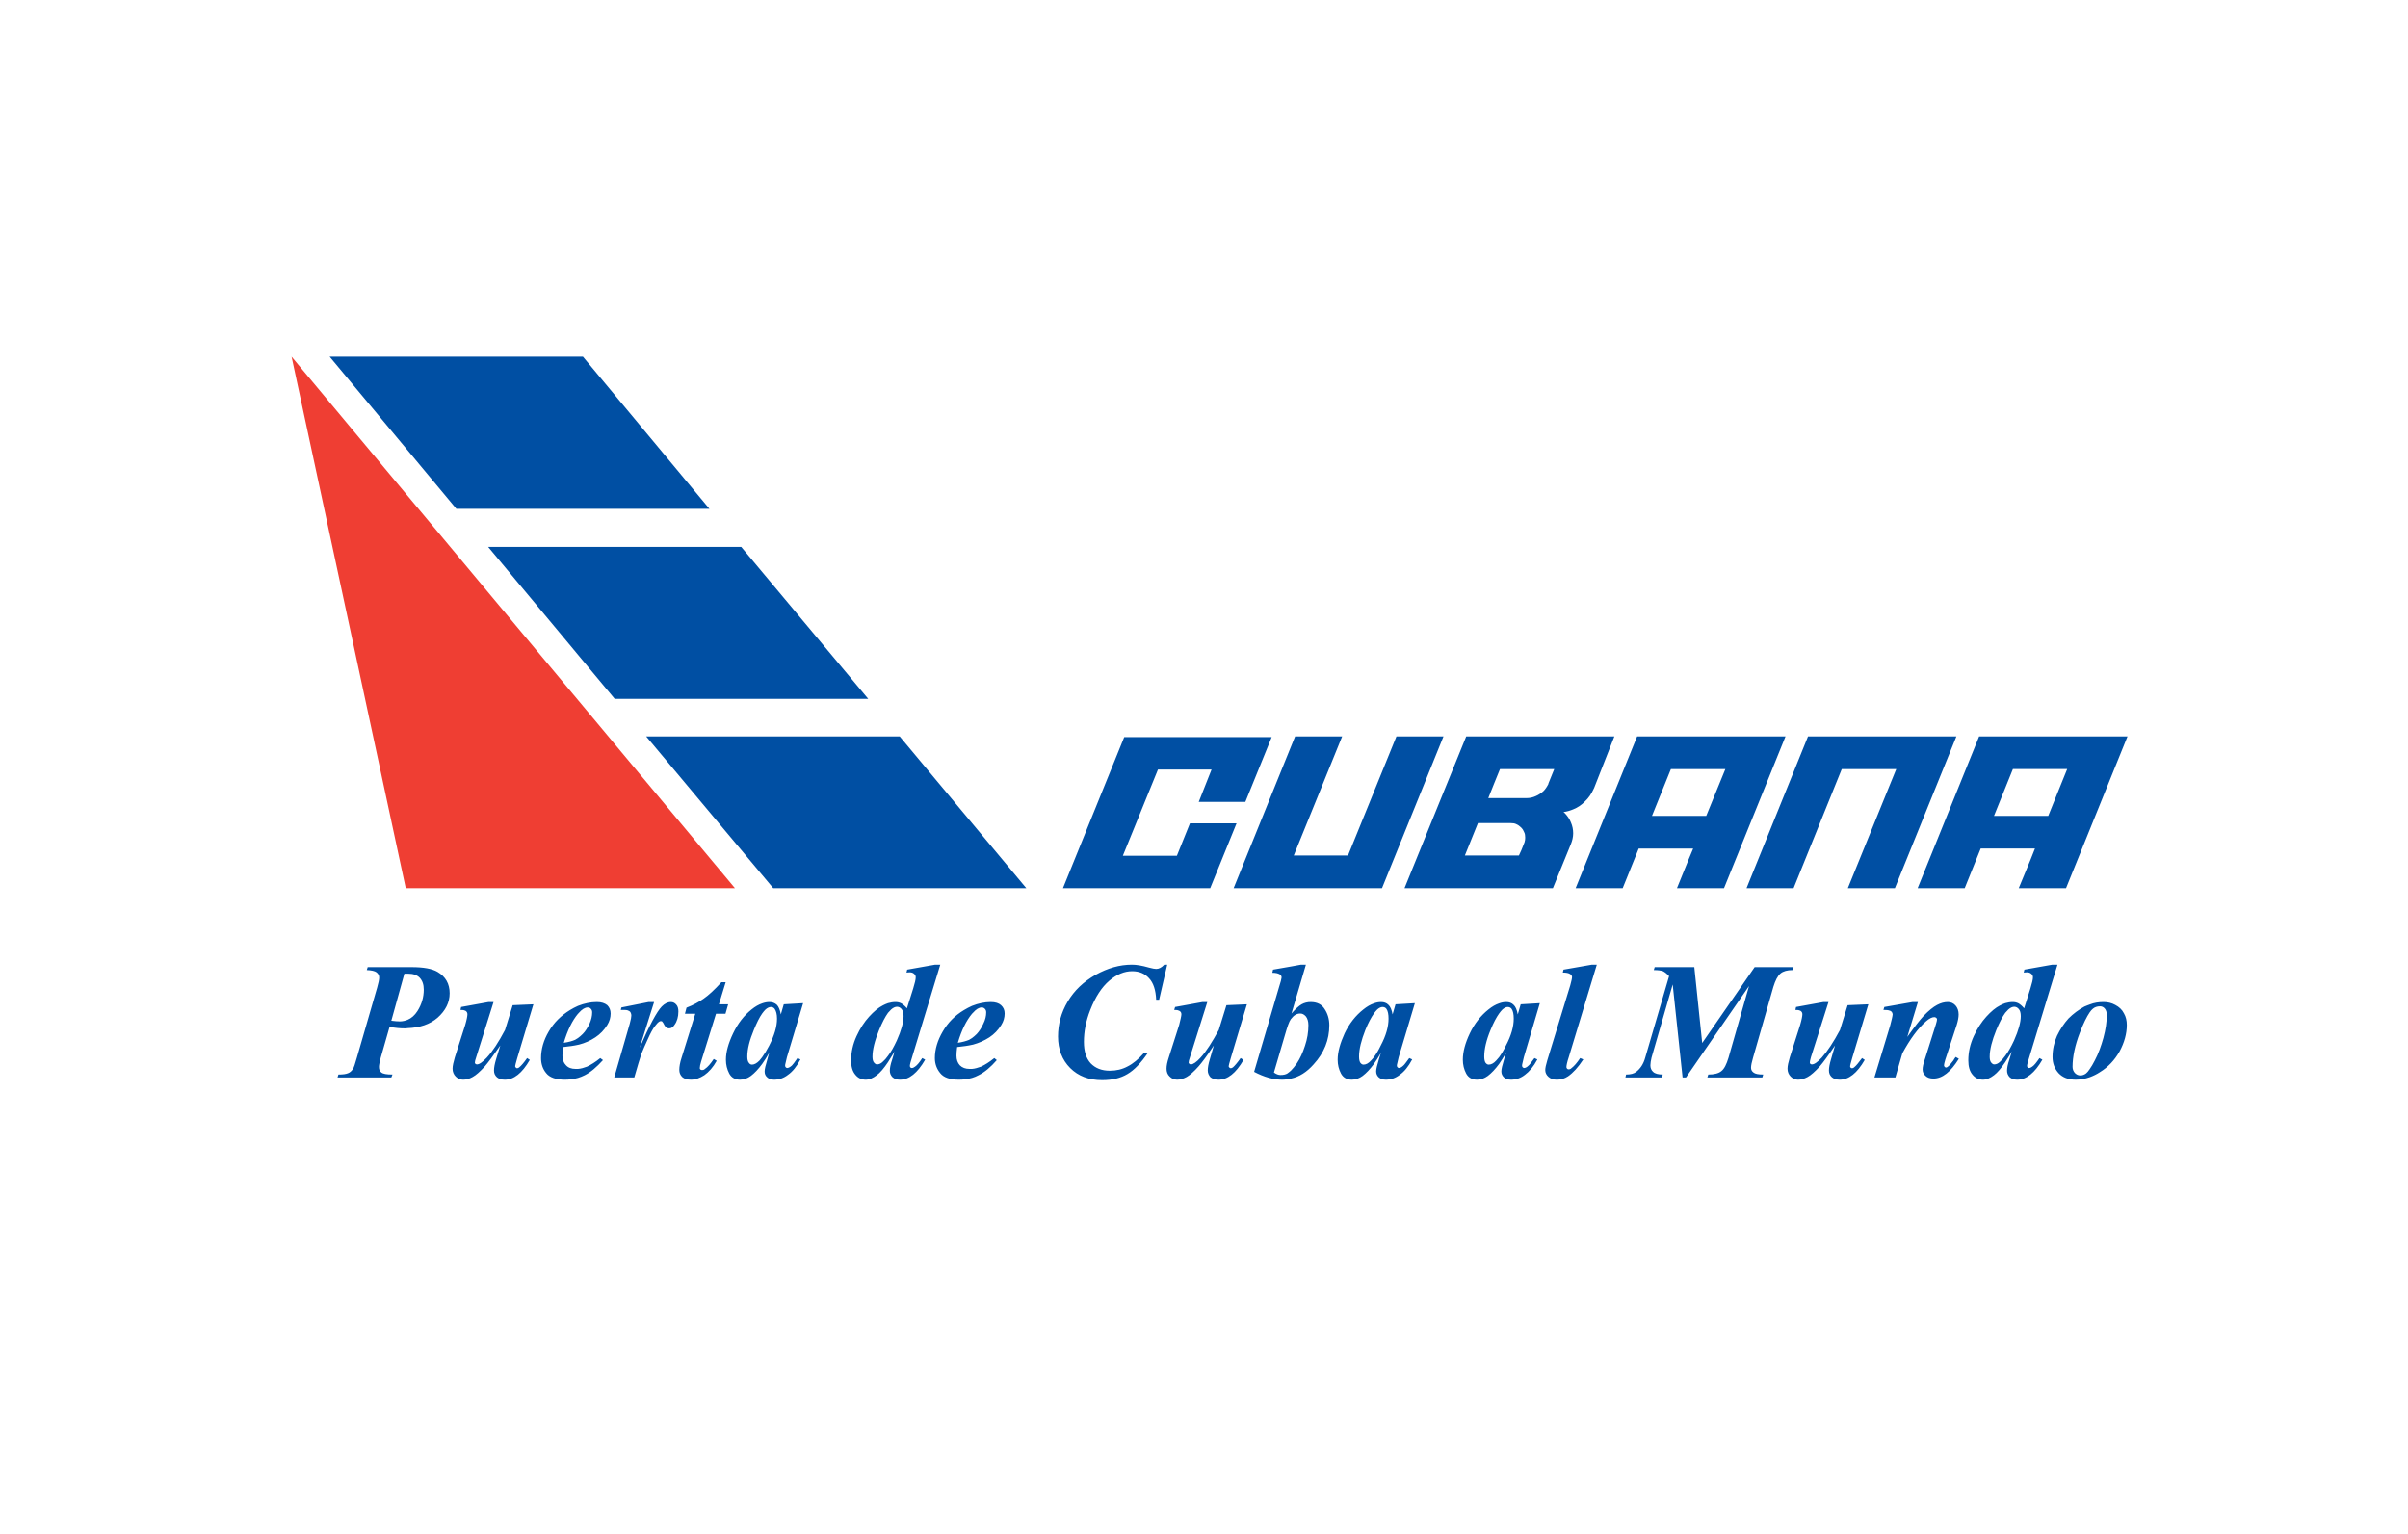 <svg width="113" height="72" viewBox="0 0 113 72" fill="none" xmlns="http://www.w3.org/2000/svg">
<g clip-path="url(#clip0_197_5764)">
<g clip-path="url(#clip1_197_5764)">
<path fill-rule="evenodd" clip-rule="evenodd" d="M95.294 39.828H95.495L95.294 40.335V41.688H96.953L99.837 34.566H95.294V36.098H97.006L96.118 38.296H95.294V39.828ZM92.874 34.566L89.99 41.688H92.198L92.948 39.828H95.294V38.296H93.572L94.459 36.098H95.294V34.566H92.874ZM95.294 40.335V41.688H94.734L95.294 40.335ZM19.125 45.396H19.315C19.875 45.396 20.276 45.47 20.53 45.618C20.91 45.84 21.101 46.178 21.101 46.622C21.101 47.055 20.91 47.436 20.53 47.774C20.171 48.08 19.706 48.239 19.125 48.26V47.869C19.305 47.795 19.463 47.657 19.59 47.457C19.791 47.14 19.886 46.802 19.886 46.453C19.886 46.21 19.822 46.03 19.695 45.893C19.569 45.766 19.389 45.703 19.157 45.703H19.125V45.396ZM18.279 48.207L17.867 49.644C17.815 49.844 17.783 49.992 17.783 50.077C17.783 50.193 17.815 50.288 17.899 50.341C17.973 50.404 18.142 50.436 18.417 50.436L18.364 50.574H15.839L15.881 50.436C16.093 50.436 16.24 50.415 16.335 50.373C16.42 50.341 16.494 50.278 16.557 50.183C16.599 50.13 16.663 49.95 16.747 49.644L17.698 46.358C17.762 46.136 17.794 45.977 17.794 45.882C17.794 45.787 17.751 45.703 17.667 45.639C17.582 45.576 17.434 45.544 17.212 45.534L17.255 45.396H19.125V45.703H18.977L18.364 47.911C18.523 47.932 18.66 47.943 18.765 47.943C18.892 47.943 19.019 47.911 19.125 47.869V48.26C19.083 48.27 19.03 48.27 18.988 48.27C18.787 48.27 18.554 48.249 18.279 48.207ZM23.161 47.034L22.347 49.623C22.305 49.749 22.284 49.824 22.284 49.876C22.285 49.896 22.292 49.915 22.305 49.929C22.326 49.95 22.358 49.961 22.379 49.961C22.495 49.961 22.643 49.855 22.844 49.644C23.119 49.348 23.404 48.904 23.7 48.344L24.059 47.182L25.031 47.14L24.27 49.675C24.207 49.898 24.175 50.014 24.175 50.045C24.175 50.066 24.186 50.088 24.207 50.109C24.212 50.118 24.22 50.127 24.229 50.132C24.238 50.138 24.249 50.141 24.26 50.14C24.302 50.14 24.334 50.13 24.366 50.098C24.461 50.024 24.587 49.876 24.735 49.665L24.862 49.749C24.503 50.373 24.112 50.679 23.689 50.679C23.531 50.679 23.404 50.637 23.32 50.563C23.224 50.478 23.182 50.373 23.182 50.246C23.182 50.109 23.214 49.94 23.277 49.728L23.478 49.073C23.14 49.559 22.907 49.876 22.759 50.045C22.527 50.299 22.337 50.468 22.178 50.553C22.03 50.637 21.872 50.679 21.735 50.679C21.597 50.679 21.481 50.626 21.386 50.531C21.291 50.436 21.238 50.309 21.238 50.162C21.238 50.024 21.28 49.855 21.344 49.633L21.83 48.112C21.904 47.858 21.935 47.689 21.935 47.605C21.935 47.562 21.925 47.531 21.904 47.499C21.883 47.478 21.861 47.446 21.819 47.436C21.777 47.414 21.703 47.404 21.608 47.404L21.64 47.267L22.929 47.034H23.161ZM27.123 50.172C27.261 50.162 27.409 50.119 27.546 50.066C27.725 49.982 27.937 49.855 28.169 49.665L28.296 49.76C28 50.088 27.715 50.331 27.44 50.468C27.334 50.521 27.229 50.563 27.123 50.595V50.172ZM27.123 47.214C27.419 47.097 27.715 47.034 28.011 47.034C28.222 47.034 28.381 47.087 28.497 47.182C28.602 47.288 28.655 47.414 28.655 47.573C28.655 47.763 28.602 47.943 28.497 48.112C28.355 48.344 28.164 48.543 27.937 48.693C27.704 48.847 27.447 48.962 27.176 49.031C27.165 49.031 27.144 49.042 27.123 49.042V48.725C27.197 48.672 27.271 48.608 27.345 48.534C27.472 48.408 27.567 48.249 27.662 48.059C27.747 47.869 27.789 47.689 27.789 47.52C27.789 47.446 27.768 47.393 27.725 47.351C27.694 47.309 27.641 47.288 27.578 47.288C27.451 47.288 27.313 47.372 27.165 47.541C27.155 47.562 27.134 47.573 27.123 47.584V47.214ZM26.426 49.147C26.405 49.306 26.394 49.443 26.394 49.549C26.394 49.739 26.447 49.887 26.563 50.003C26.669 50.119 26.817 50.172 27.007 50.172H27.123V50.595C26.924 50.651 26.718 50.679 26.51 50.679C26.088 50.679 25.792 50.574 25.633 50.373C25.464 50.172 25.39 49.929 25.39 49.665C25.39 49.253 25.507 48.83 25.75 48.418C25.993 47.996 26.331 47.668 26.743 47.414C26.869 47.34 26.996 47.267 27.123 47.214V47.584C26.859 47.901 26.637 48.344 26.457 48.947C26.69 48.915 26.859 48.862 26.986 48.809C27.028 48.788 27.081 48.756 27.123 48.725V49.042C26.944 49.084 26.711 49.116 26.426 49.147ZM30.695 47.034L30.018 49.179C30.473 48.133 30.821 47.488 31.054 47.245C31.191 47.108 31.328 47.034 31.487 47.034C31.582 47.034 31.666 47.076 31.73 47.15C31.804 47.224 31.835 47.34 31.835 47.478C31.835 47.731 31.772 47.943 31.656 48.101C31.582 48.218 31.497 48.27 31.402 48.27C31.307 48.27 31.233 48.218 31.18 48.122C31.138 48.027 31.096 47.974 31.075 47.953C31.064 47.932 31.043 47.932 31.011 47.932C30.99 47.932 30.969 47.932 30.937 47.953C30.885 47.985 30.811 48.059 30.726 48.175C30.631 48.302 30.525 48.492 30.399 48.778C30.272 49.052 30.166 49.295 30.092 49.485C30.029 49.686 29.913 50.045 29.765 50.574H28.824L29.553 48.048C29.606 47.858 29.627 47.731 29.627 47.668C29.627 47.605 29.606 47.552 29.585 47.51C29.553 47.467 29.511 47.446 29.458 47.425C29.405 47.404 29.289 47.404 29.131 47.404L29.162 47.288L30.441 47.034H30.695ZM34.054 46.104L33.737 47.14H34.171L34.044 47.584H33.6L32.903 49.824C32.861 49.961 32.839 50.066 32.839 50.14C32.839 50.162 32.85 50.183 32.871 50.204C32.903 50.225 32.924 50.225 32.956 50.225C32.998 50.225 33.04 50.214 33.082 50.172C33.209 50.088 33.346 49.929 33.494 49.707L33.632 49.792C33.463 50.098 33.262 50.32 33.051 50.468C32.839 50.605 32.628 50.679 32.427 50.679C32.248 50.679 32.11 50.637 32.015 50.553C31.92 50.458 31.878 50.352 31.878 50.214C31.878 50.066 31.91 49.876 31.983 49.654L32.628 47.584H32.142L32.216 47.298C32.522 47.182 32.797 47.034 33.019 46.876C33.251 46.717 33.526 46.464 33.854 46.104H34.054ZM37.689 47.087L36.928 49.623L36.854 49.94C36.844 49.971 36.844 50.003 36.844 50.024C36.844 50.056 36.854 50.077 36.875 50.098C36.897 50.119 36.918 50.13 36.939 50.13C36.992 50.13 37.066 50.098 37.161 50.014C37.193 49.982 37.288 49.866 37.425 49.665L37.562 49.728C37.383 50.066 37.193 50.299 36.981 50.447C36.78 50.605 36.559 50.679 36.326 50.679C36.178 50.679 36.072 50.637 35.998 50.563C35.914 50.489 35.882 50.404 35.882 50.288C35.882 50.183 35.925 50.003 36.009 49.728L36.093 49.422C35.994 49.6 35.885 49.773 35.766 49.94V49.623C35.882 49.464 35.988 49.285 36.093 49.084C36.337 48.608 36.463 48.186 36.463 47.816C36.463 47.605 36.421 47.457 36.358 47.362C36.339 47.332 36.312 47.307 36.28 47.291C36.249 47.274 36.214 47.266 36.178 47.267C36.093 47.267 36.009 47.309 35.925 47.383C35.872 47.436 35.819 47.499 35.766 47.573V47.097C35.882 47.055 35.998 47.034 36.104 47.034C36.242 47.034 36.358 47.076 36.453 47.161C36.537 47.245 36.601 47.393 36.643 47.615L36.78 47.14L37.689 47.087ZM35.766 49.94C35.587 50.183 35.407 50.373 35.238 50.5C35.079 50.616 34.91 50.679 34.731 50.679C34.498 50.679 34.329 50.584 34.223 50.394C34.118 50.193 34.065 49.982 34.065 49.739C34.065 49.38 34.181 48.968 34.403 48.503C34.625 48.038 34.91 47.668 35.269 47.383C35.438 47.245 35.608 47.15 35.766 47.097V47.573C35.639 47.752 35.513 48.006 35.375 48.344C35.174 48.83 35.069 49.242 35.069 49.591C35.069 49.728 35.09 49.824 35.143 49.887C35.185 49.95 35.238 49.971 35.291 49.971C35.396 49.971 35.513 49.908 35.639 49.781L35.766 49.623V49.94ZM44.124 45.28L42.824 49.549C42.739 49.813 42.697 49.971 42.697 50.035C42.697 50.056 42.708 50.088 42.729 50.109C42.75 50.13 42.771 50.13 42.792 50.13C42.835 50.13 42.887 50.109 42.94 50.066C43.035 50.003 43.151 49.866 43.278 49.665L43.416 49.739C43.056 50.362 42.666 50.679 42.232 50.679C42.084 50.679 41.968 50.637 41.884 50.563C41.843 50.523 41.811 50.475 41.789 50.423C41.767 50.37 41.756 50.314 41.757 50.257C41.757 50.13 41.789 49.961 41.862 49.749L41.979 49.358C41.873 49.538 41.767 49.707 41.672 49.855V49.559C41.81 49.38 41.947 49.137 42.084 48.841C42.296 48.365 42.401 47.985 42.401 47.7C42.401 47.541 42.37 47.436 42.306 47.362C42.243 47.288 42.169 47.256 42.095 47.256C42.011 47.256 41.915 47.298 41.82 47.383C41.778 47.425 41.725 47.478 41.672 47.541V47.087C41.789 47.055 41.905 47.034 42.021 47.034C42.127 47.034 42.211 47.055 42.296 47.097C42.37 47.14 42.465 47.214 42.56 47.33L42.856 46.39C42.93 46.147 42.972 45.977 42.972 45.872C42.972 45.808 42.951 45.756 42.898 45.713C42.845 45.66 42.771 45.639 42.687 45.639C42.644 45.639 42.592 45.65 42.539 45.65L42.571 45.513L43.881 45.28H44.124ZM41.672 49.855C41.482 50.14 41.303 50.352 41.144 50.468C40.965 50.605 40.795 50.679 40.626 50.679C40.436 50.679 40.267 50.605 40.14 50.447C40.003 50.288 39.94 50.066 39.94 49.771C39.94 49.39 40.024 49.01 40.193 48.64C40.362 48.27 40.563 47.964 40.785 47.721C41.007 47.478 41.218 47.298 41.429 47.193C41.503 47.15 41.588 47.119 41.672 47.087V47.541C41.535 47.731 41.398 47.996 41.25 48.355C41.049 48.851 40.943 49.264 40.943 49.602C40.943 49.718 40.965 49.813 41.007 49.866C41.059 49.929 41.102 49.961 41.155 49.961C41.25 49.961 41.345 49.919 41.429 49.834C41.514 49.76 41.588 49.676 41.672 49.559V49.855ZM45.613 50.172C45.751 50.162 45.888 50.119 46.036 50.066C46.216 49.982 46.427 49.855 46.659 49.665L46.776 49.76C46.49 50.088 46.205 50.331 45.92 50.468C45.825 50.521 45.719 50.563 45.613 50.595V50.172ZM45.613 47.214C45.909 47.097 46.205 47.034 46.49 47.034C46.712 47.034 46.871 47.087 46.976 47.182C47.093 47.288 47.145 47.414 47.145 47.573C47.145 47.763 47.093 47.943 46.987 48.112C46.846 48.344 46.654 48.543 46.427 48.693C46.192 48.844 45.935 48.958 45.666 49.031C45.645 49.031 45.635 49.042 45.613 49.042V48.725C45.687 48.672 45.761 48.608 45.835 48.534C45.952 48.408 46.057 48.249 46.142 48.059C46.237 47.869 46.279 47.689 46.279 47.52C46.279 47.446 46.258 47.393 46.216 47.351C46.173 47.309 46.131 47.288 46.068 47.288C45.941 47.288 45.803 47.372 45.656 47.541L45.613 47.584V47.214ZM44.916 49.147C44.895 49.306 44.884 49.443 44.884 49.549C44.884 49.739 44.937 49.887 45.043 50.003C45.159 50.119 45.307 50.172 45.497 50.172H45.613V50.595C45.414 50.651 45.208 50.679 45.001 50.679C44.578 50.679 44.282 50.574 44.124 50.373C43.955 50.172 43.87 49.929 43.87 49.665C43.87 49.253 43.997 48.83 44.24 48.418C44.483 47.996 44.81 47.668 45.233 47.414C45.36 47.34 45.487 47.267 45.613 47.214V47.584C45.349 47.901 45.127 48.344 44.948 48.947C45.17 48.915 45.349 48.862 45.476 48.809C45.518 48.788 45.571 48.756 45.613 48.725V49.042C45.434 49.084 45.201 49.116 44.916 49.147ZM54.774 45.28L54.394 46.928H54.256C54.235 46.474 54.129 46.136 53.918 45.914C53.717 45.692 53.453 45.587 53.126 45.587C52.767 45.587 52.407 45.734 52.059 46.03C51.699 46.337 51.404 46.791 51.16 47.414C50.96 47.922 50.865 48.418 50.865 48.904C50.865 49.348 50.97 49.675 51.181 49.908C51.404 50.14 51.699 50.257 52.08 50.257C52.386 50.257 52.661 50.193 52.914 50.056C53.168 49.929 53.422 49.718 53.686 49.422H53.865C53.548 49.887 53.231 50.225 52.904 50.415C52.587 50.605 52.196 50.7 51.721 50.7C51.097 50.7 50.6 50.51 50.22 50.13C49.84 49.749 49.65 49.253 49.65 48.651C49.65 48.08 49.797 47.531 50.104 47.013C50.41 46.495 50.843 46.083 51.414 45.756C51.985 45.439 52.545 45.28 53.115 45.28C53.327 45.28 53.591 45.322 53.918 45.417C54.077 45.46 54.193 45.481 54.256 45.481C54.383 45.481 54.51 45.417 54.637 45.28H54.774ZM56.655 47.034L55.841 49.623C55.799 49.749 55.778 49.824 55.778 49.876C55.778 49.898 55.788 49.919 55.809 49.929C55.819 49.94 55.83 49.948 55.843 49.953C55.856 49.959 55.87 49.961 55.883 49.961C55.989 49.961 56.148 49.855 56.338 49.644C56.612 49.348 56.887 48.904 57.194 48.344L57.553 47.182L58.514 47.14L57.754 49.675C57.69 49.898 57.658 50.014 57.658 50.045C57.658 50.066 57.669 50.088 57.69 50.109C57.711 50.13 57.733 50.14 57.754 50.14C57.785 50.14 57.817 50.13 57.859 50.098C57.944 50.024 58.071 49.876 58.218 49.665L58.356 49.749C57.997 50.373 57.606 50.679 57.183 50.679C57.025 50.679 56.898 50.637 56.803 50.563C56.729 50.478 56.676 50.373 56.676 50.246C56.676 50.109 56.708 49.94 56.771 49.728L56.961 49.073C56.644 49.559 56.401 49.876 56.253 50.045C56.031 50.299 55.831 50.468 55.683 50.553C55.524 50.637 55.376 50.679 55.239 50.679C55.102 50.679 54.985 50.626 54.89 50.531C54.785 50.436 54.742 50.309 54.742 50.162C54.742 50.024 54.774 49.855 54.848 49.633L55.334 48.112C55.397 47.858 55.44 47.689 55.44 47.605C55.44 47.562 55.429 47.531 55.408 47.499C55.387 47.478 55.355 47.446 55.313 47.436C55.271 47.414 55.207 47.404 55.102 47.404L55.144 47.267L56.433 47.034H56.655ZM61.282 45.28L60.606 47.573C60.797 47.351 60.955 47.214 61.082 47.14C61.211 47.069 61.357 47.033 61.505 47.034C61.8 47.034 62.022 47.14 62.16 47.362C62.307 47.584 62.381 47.837 62.381 48.122C62.381 48.809 62.138 49.422 61.642 49.961C61.325 50.32 60.976 50.542 60.585 50.626V50.246C60.67 50.162 60.765 50.045 60.86 49.908C61.008 49.686 61.135 49.411 61.24 49.084C61.345 48.774 61.399 48.449 61.399 48.122C61.399 47.943 61.356 47.805 61.282 47.71C61.198 47.615 61.114 47.573 61.018 47.573C60.849 47.573 60.712 47.657 60.585 47.827V45.365L61.05 45.28H61.282ZM60.585 50.626C60.448 50.658 60.31 50.679 60.163 50.679C59.751 50.679 59.317 50.553 58.852 50.309L60.036 46.284C60.099 46.094 60.131 45.967 60.141 45.882C60.142 45.852 60.134 45.823 60.119 45.797C60.104 45.771 60.083 45.749 60.057 45.734C59.972 45.682 59.856 45.66 59.708 45.66L59.74 45.513L60.585 45.365V47.827L60.575 47.837C60.49 47.953 60.406 48.207 60.3 48.577L59.782 50.341C59.898 50.426 60.004 50.458 60.089 50.458C60.226 50.458 60.332 50.436 60.416 50.383C60.469 50.341 60.532 50.299 60.585 50.246V50.626ZM66.396 47.087L65.636 49.623L65.562 49.94C65.551 49.971 65.551 50.003 65.551 50.024C65.551 50.056 65.562 50.077 65.583 50.098C65.604 50.119 65.625 50.13 65.646 50.13C65.699 50.13 65.773 50.098 65.858 50.014C65.9 49.982 65.984 49.866 66.132 49.665L66.27 49.728C66.09 50.066 65.9 50.299 65.689 50.447C65.488 50.605 65.266 50.679 65.033 50.679C64.885 50.679 64.78 50.637 64.695 50.563C64.621 50.489 64.579 50.404 64.579 50.288C64.579 50.183 64.621 50.003 64.706 49.728L64.801 49.422C64.701 49.6 64.592 49.773 64.473 49.94V49.623C64.596 49.454 64.702 49.273 64.79 49.084C65.044 48.608 65.16 48.186 65.16 47.816C65.16 47.605 65.129 47.457 65.065 47.362C65.023 47.298 64.959 47.267 64.875 47.267C64.801 47.267 64.716 47.309 64.632 47.383C64.579 47.436 64.526 47.499 64.473 47.573V47.097C64.59 47.055 64.695 47.034 64.811 47.034C64.949 47.034 65.065 47.076 65.15 47.161C65.245 47.245 65.308 47.393 65.35 47.615L65.488 47.14L66.396 47.087ZM64.473 49.94C64.294 50.183 64.114 50.373 63.945 50.5C63.787 50.616 63.617 50.679 63.438 50.679C63.206 50.679 63.036 50.584 62.931 50.394C62.825 50.193 62.772 49.982 62.772 49.739C62.772 49.38 62.889 48.968 63.1 48.503C63.322 48.038 63.617 47.668 63.977 47.383C64.146 47.245 64.315 47.15 64.473 47.097V47.573C64.347 47.752 64.209 48.006 64.072 48.344C63.882 48.83 63.776 49.242 63.776 49.591C63.776 49.728 63.797 49.824 63.839 49.887C63.892 49.95 63.935 49.971 63.987 49.971C64.104 49.971 64.22 49.908 64.336 49.781C64.389 49.728 64.431 49.675 64.473 49.623V49.94ZM72.26 47.087L71.51 49.623L71.436 49.94C71.426 49.971 71.426 50.003 71.426 50.024C71.426 50.056 71.436 50.077 71.457 50.098C71.479 50.119 71.5 50.13 71.521 50.13C71.574 50.13 71.648 50.098 71.732 50.014C71.775 49.982 71.859 49.866 72.007 49.665L72.144 49.728C71.965 50.066 71.764 50.299 71.563 50.447C71.362 50.605 71.141 50.679 70.908 50.679C70.76 50.679 70.644 50.637 70.57 50.563C70.496 50.489 70.454 50.404 70.454 50.288C70.454 50.183 70.496 50.003 70.581 49.728L70.675 49.422C70.559 49.612 70.454 49.792 70.348 49.94V49.623C70.471 49.454 70.577 49.273 70.665 49.084C70.919 48.608 71.035 48.186 71.035 47.816C71.035 47.605 71.003 47.457 70.94 47.362C70.897 47.298 70.834 47.267 70.749 47.267C70.675 47.267 70.591 47.309 70.507 47.383C70.454 47.436 70.401 47.499 70.348 47.573V47.097C70.464 47.055 70.57 47.034 70.686 47.034C70.823 47.034 70.94 47.076 71.024 47.161C71.119 47.245 71.183 47.393 71.225 47.615L71.362 47.14L72.26 47.087ZM70.348 49.94C70.168 50.183 69.989 50.373 69.82 50.5C69.661 50.616 69.492 50.679 69.313 50.679C69.08 50.679 68.911 50.584 68.805 50.394C68.7 50.193 68.647 49.982 68.647 49.739C68.647 49.38 68.753 48.968 68.975 48.503C69.196 48.038 69.492 47.668 69.851 47.383C70.02 47.245 70.189 47.15 70.348 47.097V47.573C70.221 47.752 70.084 48.006 69.947 48.344C69.746 48.83 69.651 49.242 69.651 49.591C69.651 49.728 69.672 49.824 69.714 49.887C69.767 49.95 69.809 49.971 69.862 49.971C69.978 49.971 70.094 49.908 70.211 49.781C70.253 49.728 70.306 49.675 70.348 49.623V49.94ZM74.933 45.28L73.623 49.602C73.539 49.855 73.507 50.014 73.507 50.088C73.507 50.109 73.518 50.14 73.539 50.162C73.548 50.172 73.56 50.18 73.573 50.186C73.585 50.191 73.599 50.194 73.613 50.193C73.655 50.193 73.697 50.183 73.74 50.14C73.867 50.045 74.004 49.887 74.152 49.665L74.3 49.728C74.057 50.098 73.814 50.362 73.581 50.521C73.423 50.626 73.254 50.679 73.063 50.679C72.894 50.679 72.767 50.637 72.662 50.542C72.567 50.458 72.514 50.352 72.514 50.225C72.514 50.13 72.546 49.982 72.609 49.771L73.687 46.252C73.74 46.051 73.771 45.925 73.771 45.861C73.771 45.808 73.74 45.756 73.687 45.724C73.613 45.671 73.497 45.65 73.338 45.65L73.37 45.513L74.701 45.28H74.933ZM79.509 45.396L79.879 48.957L82.34 45.396H84.168L84.115 45.534C83.872 45.534 83.682 45.587 83.555 45.692C83.418 45.808 83.312 46.02 83.217 46.326L82.266 49.644C82.203 49.855 82.171 50.014 82.171 50.119C82.171 50.214 82.213 50.288 82.287 50.341C82.361 50.404 82.509 50.436 82.742 50.436L82.7 50.574H80.121L80.164 50.436C80.438 50.436 80.65 50.383 80.776 50.278C80.914 50.172 81.019 49.961 81.115 49.644L82.076 46.284L79.118 50.574H78.959L78.494 46.21L77.501 49.644C77.469 49.792 77.448 49.908 77.448 50.003C77.448 50.13 77.49 50.236 77.575 50.309C77.659 50.394 77.818 50.436 78.029 50.436L77.987 50.574H76.275L76.307 50.436C76.519 50.436 76.677 50.394 76.783 50.309C76.973 50.162 77.121 49.95 77.205 49.644L78.325 45.819C78.219 45.703 78.124 45.629 78.04 45.587C77.945 45.555 77.808 45.534 77.607 45.534L77.649 45.396H79.509ZM85.806 47.034L84.982 49.623C84.95 49.749 84.929 49.824 84.929 49.876C84.929 49.896 84.937 49.915 84.95 49.929C84.959 49.94 84.971 49.948 84.984 49.953C84.996 49.959 85.01 49.961 85.024 49.961C85.14 49.961 85.288 49.855 85.489 49.644C85.753 49.348 86.049 48.904 86.345 48.344L86.704 47.182L87.676 47.14L86.915 49.675C86.852 49.898 86.82 50.014 86.82 50.045C86.82 50.066 86.831 50.088 86.841 50.109C86.862 50.13 86.883 50.14 86.905 50.14C86.947 50.14 86.979 50.13 87.01 50.098C87.105 50.024 87.222 49.876 87.38 49.665L87.507 49.749C87.148 50.373 86.757 50.679 86.334 50.679C86.176 50.679 86.049 50.637 85.965 50.563C85.869 50.478 85.827 50.373 85.827 50.246C85.827 50.109 85.859 49.94 85.922 49.728L86.112 49.073C85.785 49.559 85.552 49.876 85.404 50.045C85.172 50.299 84.982 50.468 84.823 50.553C84.665 50.637 84.517 50.679 84.379 50.679C84.242 50.679 84.126 50.626 84.031 50.531C83.936 50.436 83.883 50.309 83.883 50.162C83.883 50.024 83.925 49.855 83.989 49.633L84.475 48.112C84.549 47.858 84.58 47.689 84.58 47.605C84.58 47.562 84.57 47.531 84.549 47.499C84.528 47.478 84.506 47.446 84.464 47.436C84.422 47.414 84.348 47.404 84.253 47.404L84.284 47.267L85.573 47.034H85.806ZM90.001 47.034L89.504 48.672C89.842 48.196 90.096 47.869 90.265 47.689C90.508 47.436 90.719 47.267 90.899 47.172C91.078 47.076 91.247 47.034 91.406 47.034C91.543 47.034 91.67 47.087 91.765 47.193C91.86 47.298 91.913 47.446 91.913 47.615C91.913 47.752 91.881 47.922 91.818 48.122L91.29 49.728C91.247 49.876 91.226 49.961 91.226 50.003C91.226 50.035 91.237 50.056 91.258 50.077C91.279 50.098 91.3 50.109 91.311 50.109C91.342 50.109 91.364 50.098 91.395 50.077C91.49 50.003 91.575 49.898 91.67 49.771C91.691 49.728 91.723 49.676 91.775 49.612L91.923 49.697C91.543 50.309 91.152 50.626 90.73 50.626C90.571 50.626 90.444 50.584 90.36 50.5C90.265 50.415 90.222 50.32 90.222 50.193C90.222 50.088 90.254 49.929 90.328 49.718L90.846 48.08C90.877 47.974 90.899 47.89 90.899 47.848C90.899 47.816 90.888 47.795 90.856 47.774C90.833 47.752 90.803 47.741 90.772 47.742C90.666 47.742 90.539 47.805 90.391 47.932C90.001 48.27 89.631 48.778 89.271 49.443L88.944 50.574H87.961L88.701 48.133C88.764 47.89 88.807 47.721 88.817 47.615C88.817 47.573 88.796 47.531 88.775 47.499C88.754 47.478 88.722 47.446 88.669 47.436C88.616 47.414 88.521 47.404 88.384 47.404L88.426 47.267L89.757 47.034H90.001ZM96.551 45.28L95.252 49.549C95.167 49.813 95.125 49.971 95.125 50.035C95.125 50.056 95.135 50.088 95.157 50.109C95.178 50.13 95.199 50.13 95.22 50.13C95.262 50.13 95.315 50.109 95.368 50.066C95.463 50.003 95.569 49.866 95.706 49.665L95.843 49.739C95.484 50.362 95.093 50.679 94.66 50.679C94.512 50.679 94.396 50.637 94.311 50.563C94.271 50.523 94.239 50.475 94.217 50.423C94.195 50.37 94.184 50.314 94.185 50.257C94.185 50.13 94.216 49.961 94.29 49.749L94.406 49.358C94.301 49.538 94.195 49.707 94.1 49.855V49.559C94.237 49.38 94.375 49.137 94.512 48.841C94.723 48.365 94.829 47.985 94.829 47.7C94.829 47.541 94.797 47.436 94.734 47.362C94.671 47.288 94.597 47.256 94.523 47.256C94.438 47.256 94.343 47.298 94.248 47.383C94.206 47.425 94.153 47.478 94.1 47.541V47.087C94.216 47.055 94.332 47.034 94.449 47.034C94.554 47.034 94.639 47.055 94.723 47.097C94.797 47.14 94.892 47.214 94.987 47.33L95.283 46.39C95.357 46.147 95.4 45.977 95.4 45.872C95.4 45.808 95.379 45.756 95.326 45.713C95.273 45.66 95.199 45.639 95.114 45.639C95.072 45.639 95.019 45.65 94.966 45.65L94.998 45.513L96.308 45.28H96.551ZM94.1 49.855C93.91 50.14 93.73 50.352 93.572 50.468C93.392 50.605 93.223 50.679 93.054 50.679C92.864 50.679 92.695 50.605 92.568 50.447C92.431 50.288 92.367 50.066 92.367 49.771C92.367 49.39 92.452 49.01 92.621 48.64C92.79 48.27 92.991 47.964 93.213 47.721C93.434 47.478 93.646 47.298 93.857 47.193C93.931 47.15 94.016 47.119 94.1 47.087V47.541C93.963 47.731 93.825 47.996 93.677 48.355C93.477 48.851 93.371 49.264 93.371 49.602C93.371 49.718 93.392 49.813 93.434 49.866C93.487 49.929 93.529 49.961 93.582 49.961C93.677 49.961 93.772 49.919 93.857 49.834C93.942 49.76 94.016 49.676 94.1 49.559V49.855ZM98.707 47.034C98.907 47.034 99.098 47.076 99.267 47.172C99.446 47.267 99.584 47.393 99.668 47.562C99.763 47.721 99.805 47.911 99.805 48.112C99.805 48.524 99.689 48.936 99.468 49.348C99.235 49.76 98.929 50.088 98.548 50.32C98.39 50.426 98.231 50.5 98.062 50.563V50.183C98.136 50.077 98.221 49.94 98.305 49.771C98.474 49.454 98.601 49.094 98.707 48.714C98.812 48.323 98.865 47.974 98.865 47.647C98.865 47.52 98.834 47.414 98.77 47.34C98.707 47.267 98.633 47.235 98.548 47.235C98.411 47.235 98.295 47.277 98.21 47.351C98.157 47.393 98.115 47.446 98.062 47.52V47.15C98.273 47.066 98.485 47.034 98.707 47.034ZM98.062 50.563C97.851 50.637 97.629 50.679 97.407 50.679C97.058 50.679 96.794 50.574 96.604 50.373C96.414 50.162 96.319 49.908 96.319 49.612C96.319 49.264 96.393 48.925 96.53 48.619C96.678 48.312 96.858 48.038 97.069 47.805C97.291 47.583 97.543 47.395 97.819 47.245C97.904 47.214 97.988 47.172 98.062 47.15V47.52C97.925 47.721 97.766 48.038 97.597 48.482C97.375 49.063 97.259 49.602 97.259 50.077C97.259 50.193 97.302 50.288 97.365 50.362C97.439 50.436 97.523 50.478 97.618 50.478C97.724 50.478 97.809 50.447 97.893 50.383C97.946 50.341 97.999 50.278 98.062 50.183V50.563Z" fill="#004FA3"/>
<path fill-rule="evenodd" clip-rule="evenodd" d="M34.487 41.688L13.683 16.742L19.04 41.688H34.487Z" fill="#EF3E33"/>
<path fill-rule="evenodd" clip-rule="evenodd" d="M33.293 23.885L27.355 16.742H15.469L21.417 23.885H33.293ZM48.16 41.688L42.221 34.567H30.324L36.284 41.688H48.16ZM40.742 32.802L34.783 25.67H22.907L28.845 32.802H40.742ZM58.44 37.641L59.676 34.599H52.756L49.882 41.688H56.792L58.028 38.645H55.841L55.228 40.167H52.692L54.34 36.12H56.855L56.253 37.641H58.44ZM63.258 40.156L65.53 34.567H67.738L64.854 41.688H57.891L60.775 34.567H62.983L60.712 40.156H63.258ZM86.429 36.099L84.168 41.688H81.96L84.844 34.567H91.807L88.922 41.688H86.714L88.986 36.099H86.429ZM71.637 37.462C71.795 37.462 71.933 37.43 72.07 37.367C72.197 37.314 72.323 37.229 72.429 37.134C72.524 37.039 72.598 36.923 72.662 36.796V36.775L72.936 36.099H71.394V34.567H75.757L74.807 36.986L74.775 37.05C74.68 37.261 74.553 37.451 74.384 37.61C74.228 37.776 74.036 37.906 73.824 37.99C73.676 38.053 73.517 38.096 73.37 38.117C73.391 38.138 73.422 38.159 73.444 38.18C73.549 38.297 73.655 38.434 73.718 38.603C73.788 38.763 73.824 38.936 73.824 39.11C73.824 39.29 73.782 39.459 73.718 39.617L72.873 41.688H71.394V39.903L71.542 39.533C71.563 39.459 71.573 39.395 71.573 39.321C71.573 39.226 71.563 39.131 71.521 39.057C71.493 38.982 71.45 38.913 71.394 38.857V37.462H71.637ZM71.394 36.099H70.39L70.115 36.775L69.841 37.462H71.394V38.857L71.383 38.846C71.383 38.835 71.383 38.835 71.373 38.835C71.309 38.772 71.235 38.719 71.161 38.688C71.087 38.645 70.992 38.635 70.897 38.635H69.355L68.742 40.156H71.278L71.394 39.903V41.688H65.91L68.805 34.567H71.394V36.099ZM79.244 39.829H79.456L79.244 40.336V41.688H80.903L83.788 34.567H79.244V36.099H80.966L80.068 38.297H79.244V39.829ZM76.825 34.567L73.94 41.688H76.148L76.899 39.829H79.244V38.297H77.522L78.41 36.099H79.244V34.567H76.825ZM79.244 40.336V41.688H78.695L79.244 40.336Z" fill="#004FA3"/>
</g>
</g>
<defs>
<clipPath id="clip0_197_5764">
<rect width="112" height="74.667" fill="white" transform="translate(0.761 -3.611)"/>
</clipPath>
<clipPath id="clip1_197_5764">
<rect width="112" height="74.667" fill="white" transform="translate(0.761 -3.611)"/>
</clipPath>
</defs>
</svg>
